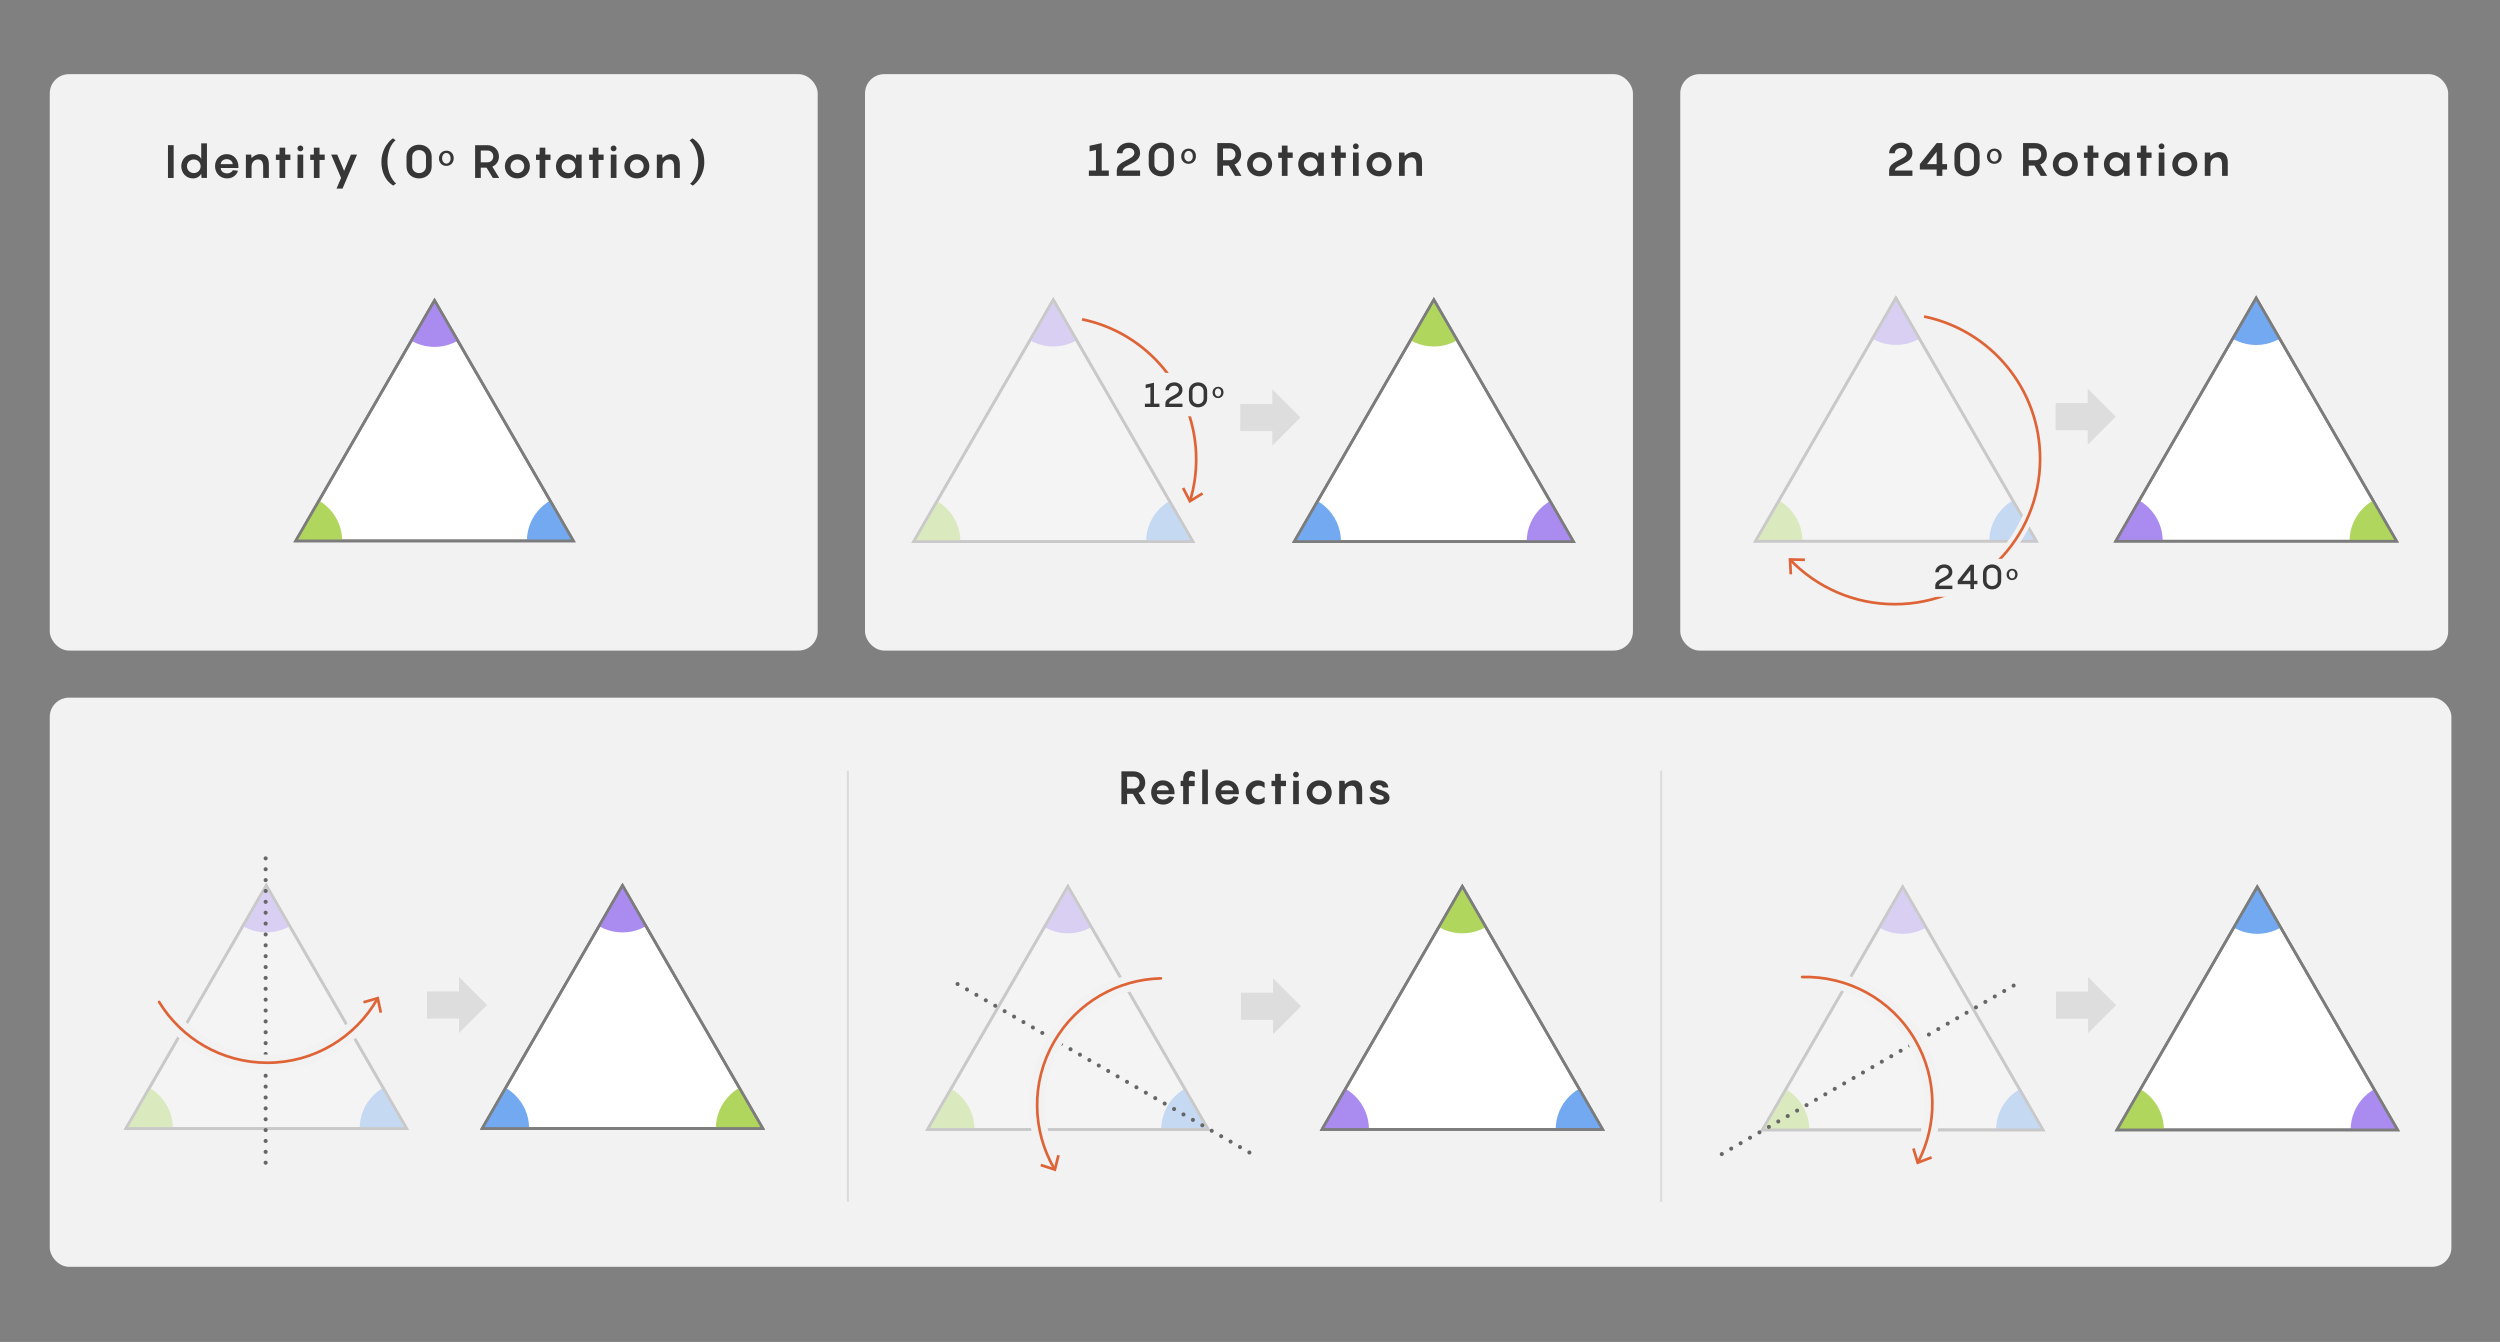 <?xml version="1.0" encoding="UTF-8"?>
<svg id="Layer_5" xmlns="http://www.w3.org/2000/svg" xmlns:xlink="http://www.w3.org/1999/xlink" version="1.1" viewBox="0 0 920 493.824">
  <rect x="0" y="0" width="920" height="493.824" fill="#808080" stroke="none"/>
  <!-- Generator: Adobe Illustrator 29.5.1, SVG Export Plug-In . SVG Version: 2.1.0 Build 141)  -->
  <defs>
    <style>
      .st0, .st1, .st2, .st3, .st4, .st5, .st6, .st7, .st8 {
        fill: none;
      }

      .st1, .st9, .st2, .st3, .st4, .st10, .st5, .st7 {
        stroke-miterlimit: 10;
      }

      .st1, .st8 {
        stroke: #de6437;
      }

      .st9 {
        fill: #fff;
      }

      .st9, .st4, .st10 {
        stroke: #7c7c7c;
      }

      .st2 {
        stroke-width: 6px;
      }

      .st2, .st3 {
        stroke: #f2f2f2;
      }

      .st11 {
        fill: #363636;
      }

      .st3 {
        stroke-width: 4px;
      }

      .st10 {
        fill: #f7f7f7;
      }

      .st5 {
        stroke: #ddd;
        stroke-width: 10px;
      }

      .st12 {
        clip-path: url(#clippath-10);
      }

      .st13 {
        fill: #de6437;
      }

      .st14 {
        fill: #ddd;
      }

      .st15 {
        clip-path: url(#clippath-1);
      }

      .st16 {
        clip-path: url(#clippath-3);
      }

      .st17 {
        clip-path: url(#clippath-4);
      }

      .st18 {
        clip-path: url(#clippath-2);
      }

      .st19 {
        clip-path: url(#clippath-7);
      }

      .st20 {
        clip-path: url(#clippath-6);
      }

      .st21 {
        clip-path: url(#clippath-9);
      }

      .st22 {
        clip-path: url(#clippath-8);
      }

      .st23 {
        clip-path: url(#clippath-5);
      }

      .st6 {
        stroke: #666;
        stroke-dasharray: 0 4;
        stroke-width: 1.5px;
      }

      .st6, .st8 {
        stroke-linecap: round;
        stroke-linejoin: round;
      }

      .st24 {
        fill: #73a9f0;
      }

      .st25 {
        opacity: .35;
      }

      .st26 {
        fill: #b0d65e;
      }

      .st27 {
        fill: #f2f2f2;
      }

      .st28 {
        fill: #aa8cf1;
      }

      .st7 {
        stroke: #afaeae;
        stroke-opacity: .35;
        stroke-width: .75px;
      }

      .st29 {
        clip-path: url(#clippath);
      }
    </style>
    <clipPath id="clippath">
      <polygon class="st0" points="108.825 199.046 210.998 199.046 159.911 110.562 108.825 199.046"/>
    </clipPath>
    <clipPath id="clippath-1">
      <polygon class="st0" points="476.289 199.292 579.021 199.292 527.655 110.324 476.289 199.292"/>
    </clipPath>
    <clipPath id="clippath-2">
      <polygon class="st0" points="387.606 110.324 336.24 199.292 438.972 199.292 387.606 110.324"/>
    </clipPath>
    <clipPath id="clippath-3">
      <polygon class="st0" points="697.69 109.671 646.022 199.164 749.359 199.164 697.69 109.671"/>
    </clipPath>
    <clipPath id="clippath-4">
      <polygon class="st0" points="830.268 109.671 778.599 199.164 881.937 199.164 830.268 109.671"/>
    </clipPath>
    <clipPath id="clippath-5">
      <polygon class="st0" points="46.352 415.284 149.622 415.284 97.987 325.85 46.352 415.284"/>
    </clipPath>
    <clipPath id="clippath-6">
      <polygon class="st0" points="177.44 415.284 280.709 415.284 229.075 325.85 177.44 415.284"/>
    </clipPath>
    <clipPath id="clippath-7">
      <polygon class="st0" points="392.981 326.195 341.346 415.629 444.616 415.629 392.981 326.195"/>
    </clipPath>
    <clipPath id="clippath-8">
      <polygon class="st0" points="538.133 326.195 486.498 415.629 589.768 415.629 538.133 326.195"/>
    </clipPath>
    <clipPath id="clippath-9">
      <polygon class="st0" points="751.82 415.811 700.185 326.377 648.55 415.811 751.82 415.811"/>
    </clipPath>
    <clipPath id="clippath-10">
      <polygon class="st0" points="882.309 415.811 830.674 326.377 779.039 415.811 882.309 415.811"/>
    </clipPath>
  </defs>
  <rect class="st27" x="18.312" y="256.736" width="883.801" height="209.444" rx="7.081" ry="7.081"/>
  <rect class="st27" x="618.335" y="27.288" width="282.597" height="212.122" rx="7.081" ry="7.081"/>
  <rect class="st27" x="318.323" y="27.288" width="282.597" height="212.122" rx="7.081" ry="7.081"/>
  <rect class="st27" x="18.312" y="27.288" width="282.597" height="212.122" rx="7.081" ry="7.081"/>
  <g>
    <polygon class="st9" points="108.825 199.046 210.998 199.046 159.911 110.562 108.825 199.046"/>
    <g class="st29">
      <path class="st26" d="M100.279,184.244c8.176-4.721,18.631-1.919,23.351,6.257,4.721,8.176,1.919,18.631-6.257,23.351-8.176,4.721-18.631,24.485-23.351,16.309s-1.919-41.197,6.257-45.917Z"/>
      <circle class="st24" cx="210.995" cy="199.045" r="17.094"/>
      <circle class="st28" cx="159.915" cy="110.571" r="17.094"/>
    </g>
    <polygon class="st4" points="108.825 199.046 210.998 199.046 159.911 110.562 108.825 199.046"/>
  </g>
  <g>
    <line class="st5" x1="456.408" y1="153.654" x2="469.612" y2="153.654"/>
    <polygon class="st14" points="468.227 143.327 468.227 163.98 478.551 153.654 468.227 143.327"/>
  </g>
  <g>
    <polygon class="st9" points="476.289 199.292 579.021 199.292 527.655 110.324 476.289 199.292"/>
    <g class="st15">
      <path class="st24" d="M467.696,184.41c8.221-4.746,18.733-1.93,23.479,6.291,4.746,8.221,1.93,18.733-6.291,23.479s-18.733,24.619-23.479,16.398c-4.746-8.221-1.93-41.423,6.291-46.169Z"/>
      <circle class="st28" cx="579.019" cy="199.292" r="17.188"/>
      <circle class="st26" cx="527.659" cy="110.334" r="17.188"/>
    </g>
    <polygon class="st4" points="476.289 199.292 579.021 199.292 527.655 110.324 476.289 199.292"/>
  </g>
  <g>
    <g class="st25">
      <polygon class="st10" points="387.606 110.324 336.24 199.292 438.972 199.292 387.606 110.324"/>
      <g class="st18">
        <circle class="st28" cx="387.603" cy="110.323" r="17.188"/>
        <path class="st26" d="M353.429,199.29c0,9.493-7.695,17.188-17.188,17.188s-17.188,14.994-17.188,5.502,7.695-39.878,17.188-39.878,17.188,7.695,17.188,17.188Z"/>
        <circle class="st24" cx="438.962" cy="199.29" r="17.188"/>
      </g>
      <polygon class="st4" points="387.606 110.324 336.24 199.292 438.972 199.292 387.606 110.324"/>
    </g>
    <g>
      <path class="st1" d="M398.205,117.517c23.966,4.904,41.994,26.109,41.994,51.525,0,5.235-.765,10.291-2.189,15.063"/>
      <polygon class="st13" points="434.934 179.805 435.822 179.345 438.084 183.727 442.289 181.151 442.811 182.005 437.689 185.141 434.934 179.805"/>
    </g>
    <rect class="st27" x="418.993" y="137.234" width="29.929" height="15.97"/>
    <g>
      <path class="st11" d="M426.672,148.539v1.248h-5.344v-1.248h2.017v-6.088l-1.739.391v-1.298l3.062-.706v7.701h2.004Z"/>
      <path class="st11" d="M430.211,148.539h4.941v1.248h-6.29v-1.248c0-2.685,4.966-2.874,4.966-5.054,0-.882-.668-1.525-1.664-1.525-1.172,0-1.991.693-1.991,1.651h-1.311c0-1.613,1.399-2.899,3.315-2.899,1.689,0,2.975,1.109,2.975,2.811,0,3.075-4.941,3.277-4.941,5.017Z"/>
      <path class="st11" d="M444.236,143.926v2.773c0,2.029-1.601,3.214-3.353,3.214-1.739,0-3.353-1.185-3.353-3.214v-2.773c0-2.029,1.613-3.214,3.353-3.214,1.752,0,3.353,1.185,3.353,3.214ZM442.926,146.699v-2.773c0-1.185-.933-1.966-2.042-1.966-1.109,0-2.042.782-2.042,1.966v2.773c0,1.185.933,1.966,2.042,1.966,1.109,0,2.042-.782,2.042-1.966Z"/>
      <path class="st11" d="M450.246,144.392c-.013,1.45-1.046,2.105-2.017,2.105-1.122,0-2.004-.807-2.004-2.042,0-1.311.945-2.117,2.029-2.117,1.223,0,1.992.87,1.992,2.054ZM447.069,144.43c0,.832.542,1.437,1.172,1.437.668,0,1.159-.58,1.159-1.449,0-.63-.34-1.45-1.172-1.45-.807,0-1.16.782-1.16,1.462Z"/>
    </g>
  </g>
  <g>
    <g>
      <line class="st5" x1="756.467" y1="153.33" x2="769.671" y2="153.33"/>
      <polygon class="st14" points="768.286 143.004 768.286 163.656 778.61 153.33 768.286 143.004"/>
    </g>
    <g>
      <g class="st25">
        <polygon class="st10" points="697.69 109.671 646.022 199.164 749.359 199.164 697.69 109.671"/>
        <g class="st16">
          <circle class="st28" cx="697.687" cy="109.67" r="17.289"/>
          <path class="st26" d="M663.312,199.162c0,9.549-7.741,17.289-17.289,17.289s-17.289,15.083-17.289,5.534,7.741-40.113,17.289-40.113,17.289,7.741,17.289,17.289Z"/>
          <circle class="st24" cx="749.349" cy="199.162" r="17.289"/>
        </g>
        <polygon class="st4" points="697.69 109.671 646.022 199.164 749.359 199.164 697.69 109.671"/>
      </g>
      <g>
        <path class="st3" d="M661.291,208.426c9.5,8.647,22.127,13.918,35.985,13.918,29.535,0,53.478-23.943,53.478-53.478,0-25.843-18.331-47.405-42.701-52.392"/>
        <polygon class="st27" points="661.619 229.16 665.583 228.593 662.773 209.072 682.45 207.696 682.166 203.702 658.202 205.383 661.619 229.16"/>
      </g>
      <g>
        <path class="st1" d="M658.953,206.165c9.715,9.98,23.295,16.179,38.323,16.179,29.535,0,53.478-23.943,53.478-53.478,0-25.843-18.331-47.405-42.701-52.392"/>
        <polygon class="st13" points="658.52 211.378 659.519 211.326 659.259 206.402 664.189 206.502 664.209 205.502 658.204 205.381 658.52 211.378"/>
      </g>
      <rect class="st27" x="704.761" y="205.649" width="43.621" height="13.973"/>
      <g>
        <rect class="st27" x="706.987" y="207.323" width="39.749" height="10.329"/>
        <path class="st11" d="M713.526,215.526h4.941v1.248h-6.29v-1.248c0-2.685,4.966-2.874,4.966-5.054,0-.882-.668-1.525-1.664-1.525-1.172,0-1.991.693-1.991,1.651h-1.311c0-1.613,1.399-2.899,3.315-2.899,1.689,0,2.975,1.109,2.975,2.811,0,3.075-4.941,3.277-4.941,5.017Z"/>
        <path class="st11" d="M727.69,214.984h-1.273v1.79h-1.311v-1.79h-4.664v-1.248l4.664-5.911h1.311v5.911h1.273v1.248ZM725.106,213.736v-3.895l-3,3.895h3Z"/>
        <path class="st11" d="M736.446,210.912v2.773c0,2.029-1.601,3.214-3.353,3.214-1.739,0-3.353-1.185-3.353-3.214v-2.773c0-2.029,1.613-3.214,3.353-3.214,1.752,0,3.353,1.185,3.353,3.214ZM735.136,213.685v-2.773c0-1.185-.933-1.966-2.042-1.966-1.109,0-2.042.782-2.042,1.966v2.773c0,1.185.933,1.966,2.042,1.966,1.109,0,2.042-.782,2.042-1.966Z"/>
        <path class="st11" d="M742.456,211.379c-.013,1.45-1.046,2.105-2.017,2.105-1.122,0-2.004-.807-2.004-2.042,0-1.311.945-2.117,2.029-2.117,1.223,0,1.992.87,1.992,2.054ZM739.279,211.417c0,.832.542,1.437,1.172,1.437.668,0,1.159-.58,1.159-1.449,0-.63-.34-1.45-1.172-1.45-.807,0-1.16.782-1.16,1.462Z"/>
      </g>
    </g>
    <g>
      <polygon class="st9" points="830.268 109.671 778.599 199.164 881.937 199.164 830.268 109.671"/>
      <g class="st17">
        <circle class="st24" cx="830.265" cy="109.67" r="17.289"/>
        <path class="st28" d="M795.89,199.162c0,9.549-7.741,17.289-17.289,17.289s-17.289,15.083-17.289,5.534,7.741-40.113,17.289-40.113,17.289,7.741,17.289,17.289Z"/>
        <circle class="st26" cx="881.926" cy="199.162" r="17.289"/>
      </g>
      <polygon class="st4" points="830.268 109.671 778.599 199.164 881.937 199.164 830.268 109.671"/>
    </g>
  </g>
  <g>
    <g>
      <line class="st5" x1="157.107" y1="369.84" x2="170.311" y2="369.84"/>
      <polygon class="st14" points="168.927 359.514 168.927 380.166 179.25 369.84 168.927 359.514"/>
    </g>
    <g>
      <g class="st25">
        <polygon class="st10" points="46.352 415.284 149.622 415.284 97.987 325.85 46.352 415.284"/>
        <g class="st23">
          <circle class="st26" cx="46.353" cy="415.287" r="17.278"/>
          <circle class="st24" cx="149.619" cy="415.283" r="17.278"/>
          <circle class="st28" cx="97.99" cy="325.859" r="17.278"/>
        </g>
        <polygon class="st4" points="46.352 415.284 149.622 415.284 97.987 325.85 46.352 415.284"/>
      </g>
      <line class="st6" x1="97.757" y1="315.875" x2="97.757" y2="429.278"/>
      <path class="st2" d="M139.386,366.686c-7.897,14.536-23.298,24.405-41.004,24.405-16.867,0-31.643-8.955-39.832-22.37"/>
      <g>
        <path class="st8" d="M138.857,367.633c-8.043,14.016-23.156,23.458-40.475,23.458-16.867,0-31.643-8.955-39.832-22.37"/>
        <polygon class="st13" points="133.615 368.35 133.892 369.312 138.629 367.944 139.647 372.769 140.626 372.562 139.385 366.686 133.615 368.35"/>
      </g>
    </g>
    <g>
      <polygon class="st9" points="177.44 415.284 280.709 415.284 229.075 325.85 177.44 415.284"/>
      <g class="st20">
        <circle class="st24" cx="177.441" cy="415.287" r="17.278"/>
        <circle class="st26" cx="280.707" cy="415.283" r="17.278"/>
        <circle class="st28" cx="229.078" cy="325.859" r="17.278"/>
      </g>
      <polygon class="st4" points="177.44 415.284 280.709 415.284 229.075 325.85 177.44 415.284"/>
    </g>
  </g>
  <g>
    <g>
      <line class="st5" x1="456.668" y1="370.308" x2="469.872" y2="370.308"/>
      <polygon class="st14" points="468.487 359.982 468.487 380.634 478.811 370.308 468.487 359.982"/>
    </g>
    <g>
      <g class="st25">
        <polygon class="st10" points="392.981 326.195 341.346 415.629 444.616 415.629 392.981 326.195"/>
        <g class="st19">
          <circle class="st28" cx="392.978" cy="326.194" r="17.278"/>
          <circle class="st26" cx="341.348" cy="415.627" r="17.278"/>
          <path class="st24" d="M461.884,438.435c0,9.542-7.736-5.53-17.278-5.53-9.542,0-17.278-7.736-17.278-17.278,0-9.542,7.736-17.278,17.278-17.278,9.542,0,17.278,30.544,17.278,40.086Z"/>
        </g>
        <polygon class="st4" points="392.981 326.195 341.346 415.629 444.616 415.629 392.981 326.195"/>
      </g>
      <line class="st6" x1="459.775" y1="424.116" x2="351.315" y2="361.497"/>
      <path class="st2" d="M388.551,431.064c-8.641-14.107-9.486-32.379-.633-47.713,8.434-14.607,23.577-22.926,39.289-23.31"/>
      <g>
        <path class="st8" d="M387.995,430.132c-8.117-13.973-8.737-31.783-.077-46.782,8.433-14.607,23.577-22.926,39.289-23.31"/>
        <polygon class="st13" points="389.995 425.234 389.024 424.993 387.84 429.779 383.152 428.248 382.842 429.2 388.552 431.063 389.995 425.234"/>
      </g>
    </g>
    <g>
      <polygon class="st9" points="538.133 326.195 486.498 415.629 589.768 415.629 538.133 326.195"/>
      <g class="st22">
        <circle class="st26" cx="538.13" cy="326.194" r="17.278"/>
        <circle class="st28" cx="486.5" cy="415.627" r="17.278"/>
        <path class="st24" d="M607.036,438.435c0,9.542-7.736-5.53-17.278-5.53-9.542,0-17.278-7.736-17.278-17.278,0-9.542,7.736-17.278,17.278-17.278,9.542,0,17.278,30.544,17.278,40.086Z"/>
      </g>
      <polygon class="st4" points="538.133 326.195 486.498 415.629 589.768 415.629 538.133 326.195"/>
    </g>
  </g>
  <g>
    <g>
      <line class="st5" x1="756.613" y1="369.892" x2="769.817" y2="369.892"/>
      <polygon class="st14" points="768.432 359.566 768.432 380.218 778.756 369.892 768.432 359.566"/>
    </g>
    <g>
      <g class="st25">
        <polygon class="st10" points="751.82 415.811 700.185 326.377 648.55 415.811 751.82 415.811"/>
        <g class="st21">
          <circle class="st24" cx="751.822" cy="415.809" r="17.278"/>
          <circle class="st28" cx="700.186" cy="326.379" r="17.278"/>
          <circle class="st26" cx="648.557" cy="415.803" r="17.278"/>
        </g>
        <polygon class="st4" points="751.82 415.811 700.185 326.377 648.55 415.811 751.82 415.811"/>
      </g>
      <line class="st6" x1="633.621" y1="424.696" x2="742.081" y2="362.077"/>
      <path class="st2" d="M663.216,359.54c16.537-.43,32.784,7.974,41.637,23.308,8.434,14.607,8.066,31.881.543,45.68"/>
      <g>
        <path class="st8" d="M663.216,359.54c16.537-.429,32.784,7.974,41.637,23.308,8.239,14.271,8.078,31.087,1.051,44.722"/>
        <polygon class="st13" points="703.657 422.78 704.615 422.49 706.041 427.21 710.644 425.442 711.002 426.377 705.395 428.528 703.657 422.78"/>
      </g>
    </g>
    <g>
      <polygon class="st9" points="882.309 415.811 830.674 326.377 779.039 415.811 882.309 415.811"/>
      <g class="st12">
        <circle class="st28" cx="882.311" cy="415.809" r="17.278"/>
        <circle class="st24" cx="830.675" cy="326.379" r="17.278"/>
        <circle class="st26" cx="779.046" cy="415.803" r="17.278"/>
      </g>
      <polygon class="st4" points="882.309 415.811 830.674 326.377 779.039 415.811 882.309 415.811"/>
    </g>
  </g>
  <g>
    <path class="st11" d="M61.812,53.422h2.091v12.069h-2.091v-12.069Z"/>
    <path class="st11" d="M70.974,56.72c1.479,0,2.635.782,3.076,1.768v-5.745h2.108v12.749h-1.989l-.119-1.598c-.441.985-1.598,1.768-3.076,1.768-2.465,0-4.267-2.006-4.267-4.471s1.802-4.471,4.267-4.471ZM71.331,63.689c1.462,0,2.499-1.14,2.499-2.499,0-1.36-1.037-2.499-2.499-2.499-1.479,0-2.532,1.139-2.532,2.499,0,1.359,1.054,2.499,2.532,2.499Z"/>
    <path class="st11" d="M87.736,61.836h-6.51c.051,1.055.85,1.973,2.362,1.973,1.088,0,1.785-.578,2.125-1.173l1.836.203c-.255,1.173-1.598,2.822-3.978,2.822-2.652,0-4.437-2.006-4.437-4.521,0-2.397,1.699-4.42,4.301-4.42,2.651,0,4.3,2.108,4.3,4.572v.544ZM81.226,60.391h4.419c-.067-.952-.9-1.819-2.209-1.819-1.275,0-2.159.833-2.21,1.819Z"/>
    <path class="st11" d="M98.939,60.408v5.083h-2.091v-4.114c0-2.005-.73-2.686-1.887-2.686-1.462,0-2.329,1.105-2.38,2.499v4.301h-2.091v-8.602h1.972l.103,1.275c.833-.833,1.921-1.445,3.213-1.445,2.073,0,3.161,1.343,3.161,3.688Z"/>
    <path class="st11" d="M106.861,58.861h-1.903v6.63h-2.091v-6.63h-1.343v-1.972h1.343v-2.55h2.091v2.55h1.903v1.972Z"/>
    <path class="st11" d="M109.463,54.612c0-.595.477-1.071,1.071-1.071s1.071.477,1.071,1.071-.477,1.07-1.071,1.07-1.071-.476-1.071-1.07ZM111.588,65.491h-2.091v-8.602h2.091v8.602Z"/>
    <path class="st11" d="M119.493,58.861h-1.904v6.63h-2.091v-6.63h-1.343v-1.972h1.343v-2.55h2.091v2.55h1.904v1.972Z"/>
    <path class="st11" d="M124.099,56.889l2.533,6.001,2.516-6.001h2.244l-5.338,12.511h-2.21l1.666-3.927-3.654-8.584h2.243Z"/>
    <path class="st11" d="M140.358,59.531c0-.863.087-1.667.262-2.411.174-.745.396-1.424.664-2.038s.568-1.165.9-1.652c.332-.486.654-.906.967-1.257.313-.352.601-.634.863-.847.264-.214.461-.356.594-.428l.988.714c-.116.077-.268.204-.453.382-.185.177-.384.409-.598.697-.213.287-.43.632-.651,1.033-.221.401-.425.866-.61,1.395-.185.528-.341,1.122-.469,1.78-.127.659-.202,1.39-.224,2.191-.022.813.021,1.573.128,2.279.108.705.257,1.354.444,1.946.188.592.404,1.126.647,1.602.244.477.487.892.73,1.245.244.354.475.646.693.876s.399.395.544.494l-1.071.764c-.133-.078-.333-.209-.602-.395s-.563-.438-.884-.755c-.321-.318-.652-.709-.992-1.171-.341-.462-.648-1.006-.926-1.631-.276-.626-.503-1.337-.681-2.134-.177-.797-.266-1.69-.266-2.681Z"/>
    <path class="st11" d="M158.858,57.654v3.604c0,2.855-2.261,4.402-4.641,4.402-2.362,0-4.623-1.547-4.623-4.402v-3.604c0-2.855,2.261-4.402,4.623-4.402,2.38,0,4.641,1.547,4.641,4.402ZM156.767,61.259v-3.604c0-1.495-1.173-2.431-2.55-2.431-1.359,0-2.532.936-2.532,2.431v3.604c0,1.495,1.173,2.431,2.532,2.431,1.377,0,2.55-.936,2.55-2.431Z"/>
    <path class="st11" d="M166.967,58.216c-.017,1.955-1.411,2.839-2.72,2.839-1.513,0-2.702-1.088-2.702-2.754,0-1.768,1.274-2.855,2.736-2.855,1.648,0,2.686,1.173,2.686,2.771ZM162.684,58.266c0,1.122.73,1.938,1.581,1.938.9,0,1.563-.781,1.563-1.954,0-.851-.459-1.955-1.581-1.955-1.088,0-1.563,1.054-1.563,1.972Z"/>
    <path class="st11" d="M179.055,61.7h-2.125v3.791h-2.091v-12.069h4.538c2.193,0,4.233,1.564,4.233,4.147,0,1.836-1.037,3.162-2.432,3.757l2.55,4.165h-2.362l-2.312-3.791ZM176.93,59.728h2.447c1.173,0,2.143-.815,2.143-2.159,0-1.359-.97-2.176-2.143-2.176h-2.447v4.335Z"/>
    <path class="st11" d="M185.787,61.19c0-2.465,1.921-4.471,4.624-4.471,2.686,0,4.589,2.006,4.589,4.471s-1.903,4.471-4.589,4.471c-2.703,0-4.624-2.006-4.624-4.471ZM192.91,61.19c0-1.36-1.037-2.499-2.499-2.499-1.479,0-2.533,1.139-2.533,2.499,0,1.359,1.054,2.499,2.533,2.499,1.462,0,2.499-1.14,2.499-2.499Z"/>
    <path class="st11" d="M202.584,58.861h-1.904v6.63h-2.091v-6.63h-1.343v-1.972h1.343v-2.55h2.091v2.55h1.904v1.972Z"/>
    <path class="st11" d="M208.856,56.72c1.479,0,2.635.782,3.077,1.768l.119-1.598h1.988v8.602h-1.988l-.119-1.598c-.442.985-1.598,1.768-3.077,1.768-2.465,0-4.267-2.006-4.267-4.471s1.802-4.471,4.267-4.471ZM209.214,63.689c1.462,0,2.499-1.14,2.499-2.499,0-1.36-1.037-2.499-2.499-2.499-1.479,0-2.533,1.139-2.533,2.499,0,1.359,1.054,2.499,2.533,2.499Z"/>
    <path class="st11" d="M222.133,58.861h-1.904v6.63h-2.091v-6.63h-1.343v-1.972h1.343v-2.55h2.091v2.55h1.904v1.972Z"/>
    <path class="st11" d="M224.735,54.612c0-.595.476-1.071,1.07-1.071.596,0,1.071.477,1.071,1.071s-.476,1.07-1.071,1.07c-.595,0-1.07-.476-1.07-1.07ZM226.86,65.491h-2.091v-8.602h2.091v8.602Z"/>
    <path class="st11" d="M229.75,61.19c0-2.465,1.921-4.471,4.624-4.471,2.686,0,4.589,2.006,4.589,4.471s-1.903,4.471-4.589,4.471c-2.703,0-4.624-2.006-4.624-4.471ZM236.873,61.19c0-1.36-1.037-2.499-2.499-2.499-1.479,0-2.533,1.139-2.533,2.499,0,1.359,1.054,2.499,2.533,2.499,1.462,0,2.499-1.14,2.499-2.499Z"/>
    <path class="st11" d="M250.167,60.408v5.083h-2.091v-4.114c0-2.005-.731-2.686-1.887-2.686-1.462,0-2.329,1.105-2.38,2.499v4.301h-2.091v-8.602h1.972l.102,1.275c.833-.833,1.921-1.445,3.213-1.445,2.074,0,3.162,1.343,3.162,3.688Z"/>
    <path class="st11" d="M254.396,67.209c.186-.177.387-.409.603-.697.216-.287.435-.632.655-1.033.222-.401.424-.866.606-1.395s.337-1.122.465-1.78c.127-.659.202-1.39.224-2.191.022-.813-.021-1.573-.129-2.278-.107-.706-.257-1.354-.448-1.947-.19-.592-.406-1.126-.647-1.602-.24-.477-.482-.892-.726-1.245-.244-.354-.477-.646-.697-.876-.222-.229-.401-.395-.54-.494l1.071-.764c.133.078.333.209.602.395s.563.438.884.756c.321.317.651.708.992,1.17.34.462.648,1.006.926,1.631.276.626.503,1.337.681,2.134.177.797.266,1.69.266,2.681,0,.863-.086,1.667-.258,2.412-.171.744-.393,1.425-.664,2.042-.271.616-.571,1.167-.9,1.651s-.651.902-.967,1.254c-.315.351-.604.633-.868.847-.263.213-.46.355-.593.427l-.988-.714c.116-.077.268-.204.452-.382Z"/>
  </g>
  <g>
    <path class="st11" d="M408.042,62.756v1.972h-7.343v-1.972h2.618v-7.564l-2.346.51v-2.074l4.454-.969v10.098h2.618Z"/>
    <path class="st11" d="M413.125,62.756h6.426v1.972h-8.567v-1.972c0-3.74,6.459-3.808,6.459-6.511,0-1.003-.765-1.785-1.972-1.785-1.411,0-2.397.799-2.397,1.938h-2.091c0-2.176,1.938-3.91,4.504-3.91,2.295,0,4.063,1.496,4.063,3.825,0,4.13-6.426,4.198-6.426,6.442Z"/>
    <path class="st11" d="M431.994,56.89v3.604c0,2.855-2.261,4.402-4.641,4.402-2.363,0-4.624-1.547-4.624-4.402v-3.604c0-2.855,2.261-4.402,4.624-4.402,2.38,0,4.641,1.547,4.641,4.402ZM429.903,60.495v-3.604c0-1.495-1.173-2.431-2.55-2.431-1.36,0-2.533.936-2.533,2.431v3.604c0,1.495,1.173,2.431,2.533,2.431,1.377,0,2.55-.936,2.55-2.431Z"/>
    <path class="st11" d="M440.104,57.452c-.017,1.955-1.411,2.839-2.72,2.839-1.513,0-2.703-1.088-2.703-2.754,0-1.768,1.275-2.855,2.736-2.855,1.649,0,2.686,1.173,2.686,2.771ZM435.82,57.503c0,1.122.731,1.938,1.581,1.938.901,0,1.563-.781,1.563-1.954,0-.851-.459-1.955-1.581-1.955-1.088,0-1.564,1.054-1.564,1.972Z"/>
    <path class="st11" d="M452.191,60.936h-2.125v3.791h-2.091v-12.069h4.539c2.193,0,4.233,1.564,4.233,4.147,0,1.836-1.037,3.162-2.431,3.757l2.55,4.165h-2.363l-2.312-3.791ZM450.066,58.965h2.448c1.173,0,2.142-.815,2.142-2.159,0-1.359-.969-2.176-2.142-2.176h-2.448v4.335Z"/>
    <path class="st11" d="M458.923,60.427c0-2.465,1.921-4.471,4.624-4.471,2.686,0,4.59,2.006,4.59,4.471s-1.904,4.471-4.59,4.471c-2.703,0-4.624-2.006-4.624-4.471ZM466.046,60.427c0-1.36-1.037-2.499-2.499-2.499-1.479,0-2.533,1.139-2.533,2.499,0,1.359,1.054,2.499,2.533,2.499,1.462,0,2.499-1.14,2.499-2.499Z"/>
    <path class="st11" d="M475.719,58.097h-1.904v6.63h-2.091v-6.63h-1.343v-1.972h1.343v-2.55h2.091v2.55h1.904v1.972Z"/>
    <path class="st11" d="M481.992,55.956c1.479,0,2.635.782,3.077,1.768l.119-1.598h1.989v8.602h-1.989l-.119-1.598c-.442.985-1.598,1.768-3.077,1.768-2.465,0-4.267-2.006-4.267-4.471s1.802-4.471,4.267-4.471ZM482.349,62.926c1.462,0,2.499-1.14,2.499-2.499,0-1.36-1.037-2.499-2.499-2.499-1.479,0-2.533,1.139-2.533,2.499,0,1.359,1.054,2.499,2.533,2.499Z"/>
    <path class="st11" d="M495.269,58.097h-1.904v6.63h-2.091v-6.63h-1.343v-1.972h1.343v-2.55h2.091v2.55h1.904v1.972Z"/>
    <path class="st11" d="M497.871,53.848c0-.595.476-1.071,1.071-1.071.595,0,1.071.477,1.071,1.071s-.476,1.07-1.071,1.07c-.595,0-1.071-.476-1.071-1.07ZM499.996,64.727h-2.091v-8.602h2.091v8.602Z"/>
    <path class="st11" d="M502.886,60.427c0-2.465,1.921-4.471,4.624-4.471,2.686,0,4.59,2.006,4.59,4.471s-1.904,4.471-4.59,4.471c-2.703,0-4.624-2.006-4.624-4.471ZM510.008,60.427c0-1.36-1.037-2.499-2.499-2.499-1.479,0-2.533,1.139-2.533,2.499,0,1.359,1.054,2.499,2.533,2.499,1.462,0,2.499-1.14,2.499-2.499Z"/>
    <path class="st11" d="M523.302,59.644v5.083h-2.091v-4.114c0-2.005-.731-2.686-1.887-2.686-1.462,0-2.329,1.105-2.38,2.499v4.301h-2.091v-8.602h1.972l.102,1.275c.833-.833,1.921-1.445,3.213-1.445,2.074,0,3.162,1.343,3.162,3.688Z"/>
  </g>
  <g>
    <path class="st11" d="M697.341,62.756h6.425v1.972h-8.567v-1.972c0-3.74,6.459-3.808,6.459-6.511,0-1.003-.765-1.785-1.972-1.785-1.411,0-2.397.799-2.397,1.938h-2.091c0-2.176,1.938-3.91,4.504-3.91,2.295,0,4.063,1.496,4.063,3.825,0,4.13-6.425,4.198-6.425,6.442Z"/>
    <path class="st11" d="M716.515,62.382h-1.733v2.346h-2.091v-2.346h-6.188v-1.989l6.188-7.734h2.091v7.734h1.733v1.989ZM712.691,60.392v-4.538l-3.536,4.538h3.536Z"/>
    <path class="st11" d="M728.502,56.89v3.604c0,2.855-2.261,4.402-4.641,4.402-2.363,0-4.624-1.547-4.624-4.402v-3.604c0-2.855,2.261-4.402,4.624-4.402,2.38,0,4.641,1.547,4.641,4.402ZM726.411,60.495v-3.604c0-1.495-1.173-2.431-2.55-2.431-1.36,0-2.533.936-2.533,2.431v3.604c0,1.495,1.173,2.431,2.533,2.431,1.377,0,2.55-.936,2.55-2.431Z"/>
    <path class="st11" d="M736.611,57.452c-.017,1.955-1.411,2.839-2.72,2.839-1.513,0-2.703-1.088-2.703-2.754,0-1.768,1.275-2.855,2.736-2.855,1.649,0,2.686,1.173,2.686,2.771ZM732.327,57.503c0,1.122.731,1.938,1.581,1.938.901,0,1.563-.781,1.563-1.954,0-.851-.459-1.955-1.581-1.955-1.088,0-1.564,1.054-1.564,1.972Z"/>
    <path class="st11" d="M748.698,60.936h-2.125v3.791h-2.091v-12.069h4.539c2.193,0,4.233,1.564,4.233,4.147,0,1.836-1.037,3.162-2.431,3.757l2.55,4.165h-2.363l-2.312-3.791ZM746.573,58.965h2.448c1.173,0,2.142-.815,2.142-2.159,0-1.359-.969-2.176-2.142-2.176h-2.448v4.335Z"/>
    <path class="st11" d="M755.43,60.427c0-2.465,1.921-4.471,4.624-4.471,2.686,0,4.59,2.006,4.59,4.471s-1.904,4.471-4.59,4.471c-2.703,0-4.624-2.006-4.624-4.471ZM762.553,60.427c0-1.36-1.037-2.499-2.499-2.499-1.479,0-2.533,1.139-2.533,2.499,0,1.359,1.054,2.499,2.533,2.499,1.462,0,2.499-1.14,2.499-2.499Z"/>
    <path class="st11" d="M772.227,58.097h-1.904v6.63h-2.091v-6.63h-1.343v-1.972h1.343v-2.55h2.091v2.55h1.904v1.972Z"/>
    <path class="st11" d="M778.5,55.956c1.479,0,2.635.782,3.077,1.768l.119-1.598h1.989v8.602h-1.989l-.119-1.598c-.442.985-1.598,1.768-3.077,1.768-2.465,0-4.267-2.006-4.267-4.471s1.802-4.471,4.267-4.471ZM778.857,62.926c1.462,0,2.499-1.14,2.499-2.499,0-1.36-1.037-2.499-2.499-2.499-1.479,0-2.533,1.139-2.533,2.499,0,1.359,1.054,2.499,2.533,2.499Z"/>
    <path class="st11" d="M791.777,58.097h-1.904v6.63h-2.091v-6.63h-1.343v-1.972h1.343v-2.55h2.091v2.55h1.904v1.972Z"/>
    <path class="st11" d="M794.378,53.848c0-.595.476-1.071,1.071-1.071.595,0,1.071.477,1.071,1.071s-.476,1.07-1.071,1.07c-.595,0-1.071-.476-1.071-1.07ZM796.503,64.727h-2.091v-8.602h2.091v8.602Z"/>
    <path class="st11" d="M799.393,60.427c0-2.465,1.921-4.471,4.624-4.471,2.686,0,4.59,2.006,4.59,4.471s-1.904,4.471-4.59,4.471c-2.703,0-4.624-2.006-4.624-4.471ZM806.516,60.427c0-1.36-1.037-2.499-2.499-2.499-1.479,0-2.533,1.139-2.533,2.499,0,1.359,1.054,2.499,2.533,2.499,1.462,0,2.499-1.14,2.499-2.499Z"/>
    <path class="st11" d="M819.81,59.644v5.083h-2.091v-4.114c0-2.005-.731-2.686-1.887-2.686-1.462,0-2.329,1.105-2.38,2.499v4.301h-2.091v-8.602h1.972l.102,1.275c.833-.833,1.921-1.445,3.213-1.445,2.074,0,3.162,1.343,3.162,3.688Z"/>
  </g>
  <g>
    <path class="st11" d="M416.891,292.138h-2.125v3.791h-2.091v-12.069h4.539c2.193,0,4.233,1.564,4.233,4.147,0,1.836-1.037,3.162-2.431,3.757l2.55,4.165h-2.363l-2.312-3.791ZM414.766,290.167h2.448c1.173,0,2.142-.816,2.142-2.159,0-1.36-.969-2.176-2.142-2.176h-2.448v4.335Z"/>
    <path class="st11" d="M432.224,292.274h-6.51c.051,1.054.85,1.972,2.363,1.972,1.088,0,1.785-.578,2.125-1.173l1.835.204c-.255,1.173-1.598,2.822-3.978,2.822-2.652,0-4.437-2.006-4.437-4.521,0-2.397,1.7-4.419,4.301-4.419,2.651,0,4.3,2.108,4.3,4.572v.544ZM425.714,290.829h4.419c-.068-.952-.901-1.819-2.209-1.819-1.275,0-2.159.833-2.21,1.819Z"/>
    <path class="st11" d="M437.495,287.056v.272h2.142v1.972h-2.142v6.629h-2.091v-6.629h-.935v-1.972h.935v-.561c0-2.414,1.394-3.077,2.584-3.077.765,0,1.394.289,1.7.51v1.751c-.136-.085-.595-.289-.986-.289-.969,0-1.207.544-1.207,1.394Z"/>
    <path class="st11" d="M444.499,295.929h-2.091v-12.749h2.091v12.749Z"/>
    <path class="st11" d="M455.905,292.274h-6.51c.051,1.054.85,1.972,2.363,1.972,1.088,0,1.785-.578,2.125-1.173l1.835.204c-.255,1.173-1.598,2.822-3.978,2.822-2.652,0-4.437-2.006-4.437-4.521,0-2.397,1.7-4.419,4.301-4.419,2.651,0,4.3,2.108,4.3,4.572v.544ZM449.395,290.829h4.419c-.068-.952-.901-1.819-2.209-1.819-1.275,0-2.159.833-2.21,1.819Z"/>
    <path class="st11" d="M463.182,289.13c-1.275,0-2.55,1.003-2.55,2.499,0,1.496,1.275,2.499,2.55,2.499.799,0,1.513-.272,2.192-.918v2.006c-.578.51-1.428.884-2.533.884-2.549,0-4.419-2.04-4.419-4.471,0-2.414,1.87-4.47,4.419-4.47,1.105,0,1.955.374,2.533.884v1.989c-.68-.646-1.394-.901-2.192-.901Z"/>
    <path class="st11" d="M473.246,289.3h-1.904v6.629h-2.091v-6.629h-1.343v-1.972h1.343v-2.55h2.091v2.55h1.904v1.972Z"/>
    <path class="st11" d="M475.847,285.05c0-.595.476-1.071,1.071-1.071.595,0,1.071.476,1.071,1.071s-.476,1.071-1.071,1.071c-.595,0-1.071-.476-1.071-1.071ZM477.972,295.929h-2.091v-8.601h2.091v8.601Z"/>
    <path class="st11" d="M480.862,291.628c0-2.464,1.921-4.47,4.624-4.47,2.686,0,4.589,2.006,4.589,4.47,0,2.465-1.903,4.471-4.589,4.471-2.703,0-4.624-2.006-4.624-4.471ZM487.985,291.628c0-1.36-1.037-2.499-2.499-2.499-1.479,0-2.533,1.139-2.533,2.499s1.054,2.499,2.533,2.499c1.462,0,2.499-1.139,2.499-2.499Z"/>
    <path class="st11" d="M501.279,290.846v5.083h-2.091v-4.114c0-2.005-.731-2.686-1.887-2.686-1.462,0-2.329,1.105-2.38,2.499v4.301h-2.091v-8.601h1.972l.102,1.275c.833-.833,1.921-1.445,3.213-1.445,2.074,0,3.162,1.343,3.162,3.688Z"/>
    <path class="st11" d="M506.073,293.328c.119.612.782,1.02,1.802,1.02.714,0,1.36-.255,1.36-.782,0-.68-.68-.816-2.414-1.377-1.462-.442-2.567-1.156-2.567-2.55,0-1.547,1.547-2.481,3.179-2.481,2.125,0,3.4,1.19,3.451,2.635h-2.091c-.051-.629-.731-.901-1.292-.901-.527,0-1.156.255-1.156.748,0,.544.612.663,2.431,1.292,1.904.646,2.567,1.581,2.567,2.686,0,1.598-1.564,2.481-3.519,2.481-2.176,0-3.723-.918-3.842-2.771h2.091Z"/>
  </g>
  <line class="st7" x1="312.018" y1="283.63" x2="312.018" y2="442.252"/>
  <line class="st7" x1="611.305" y1="283.63" x2="611.305" y2="442.252"/>
</svg>